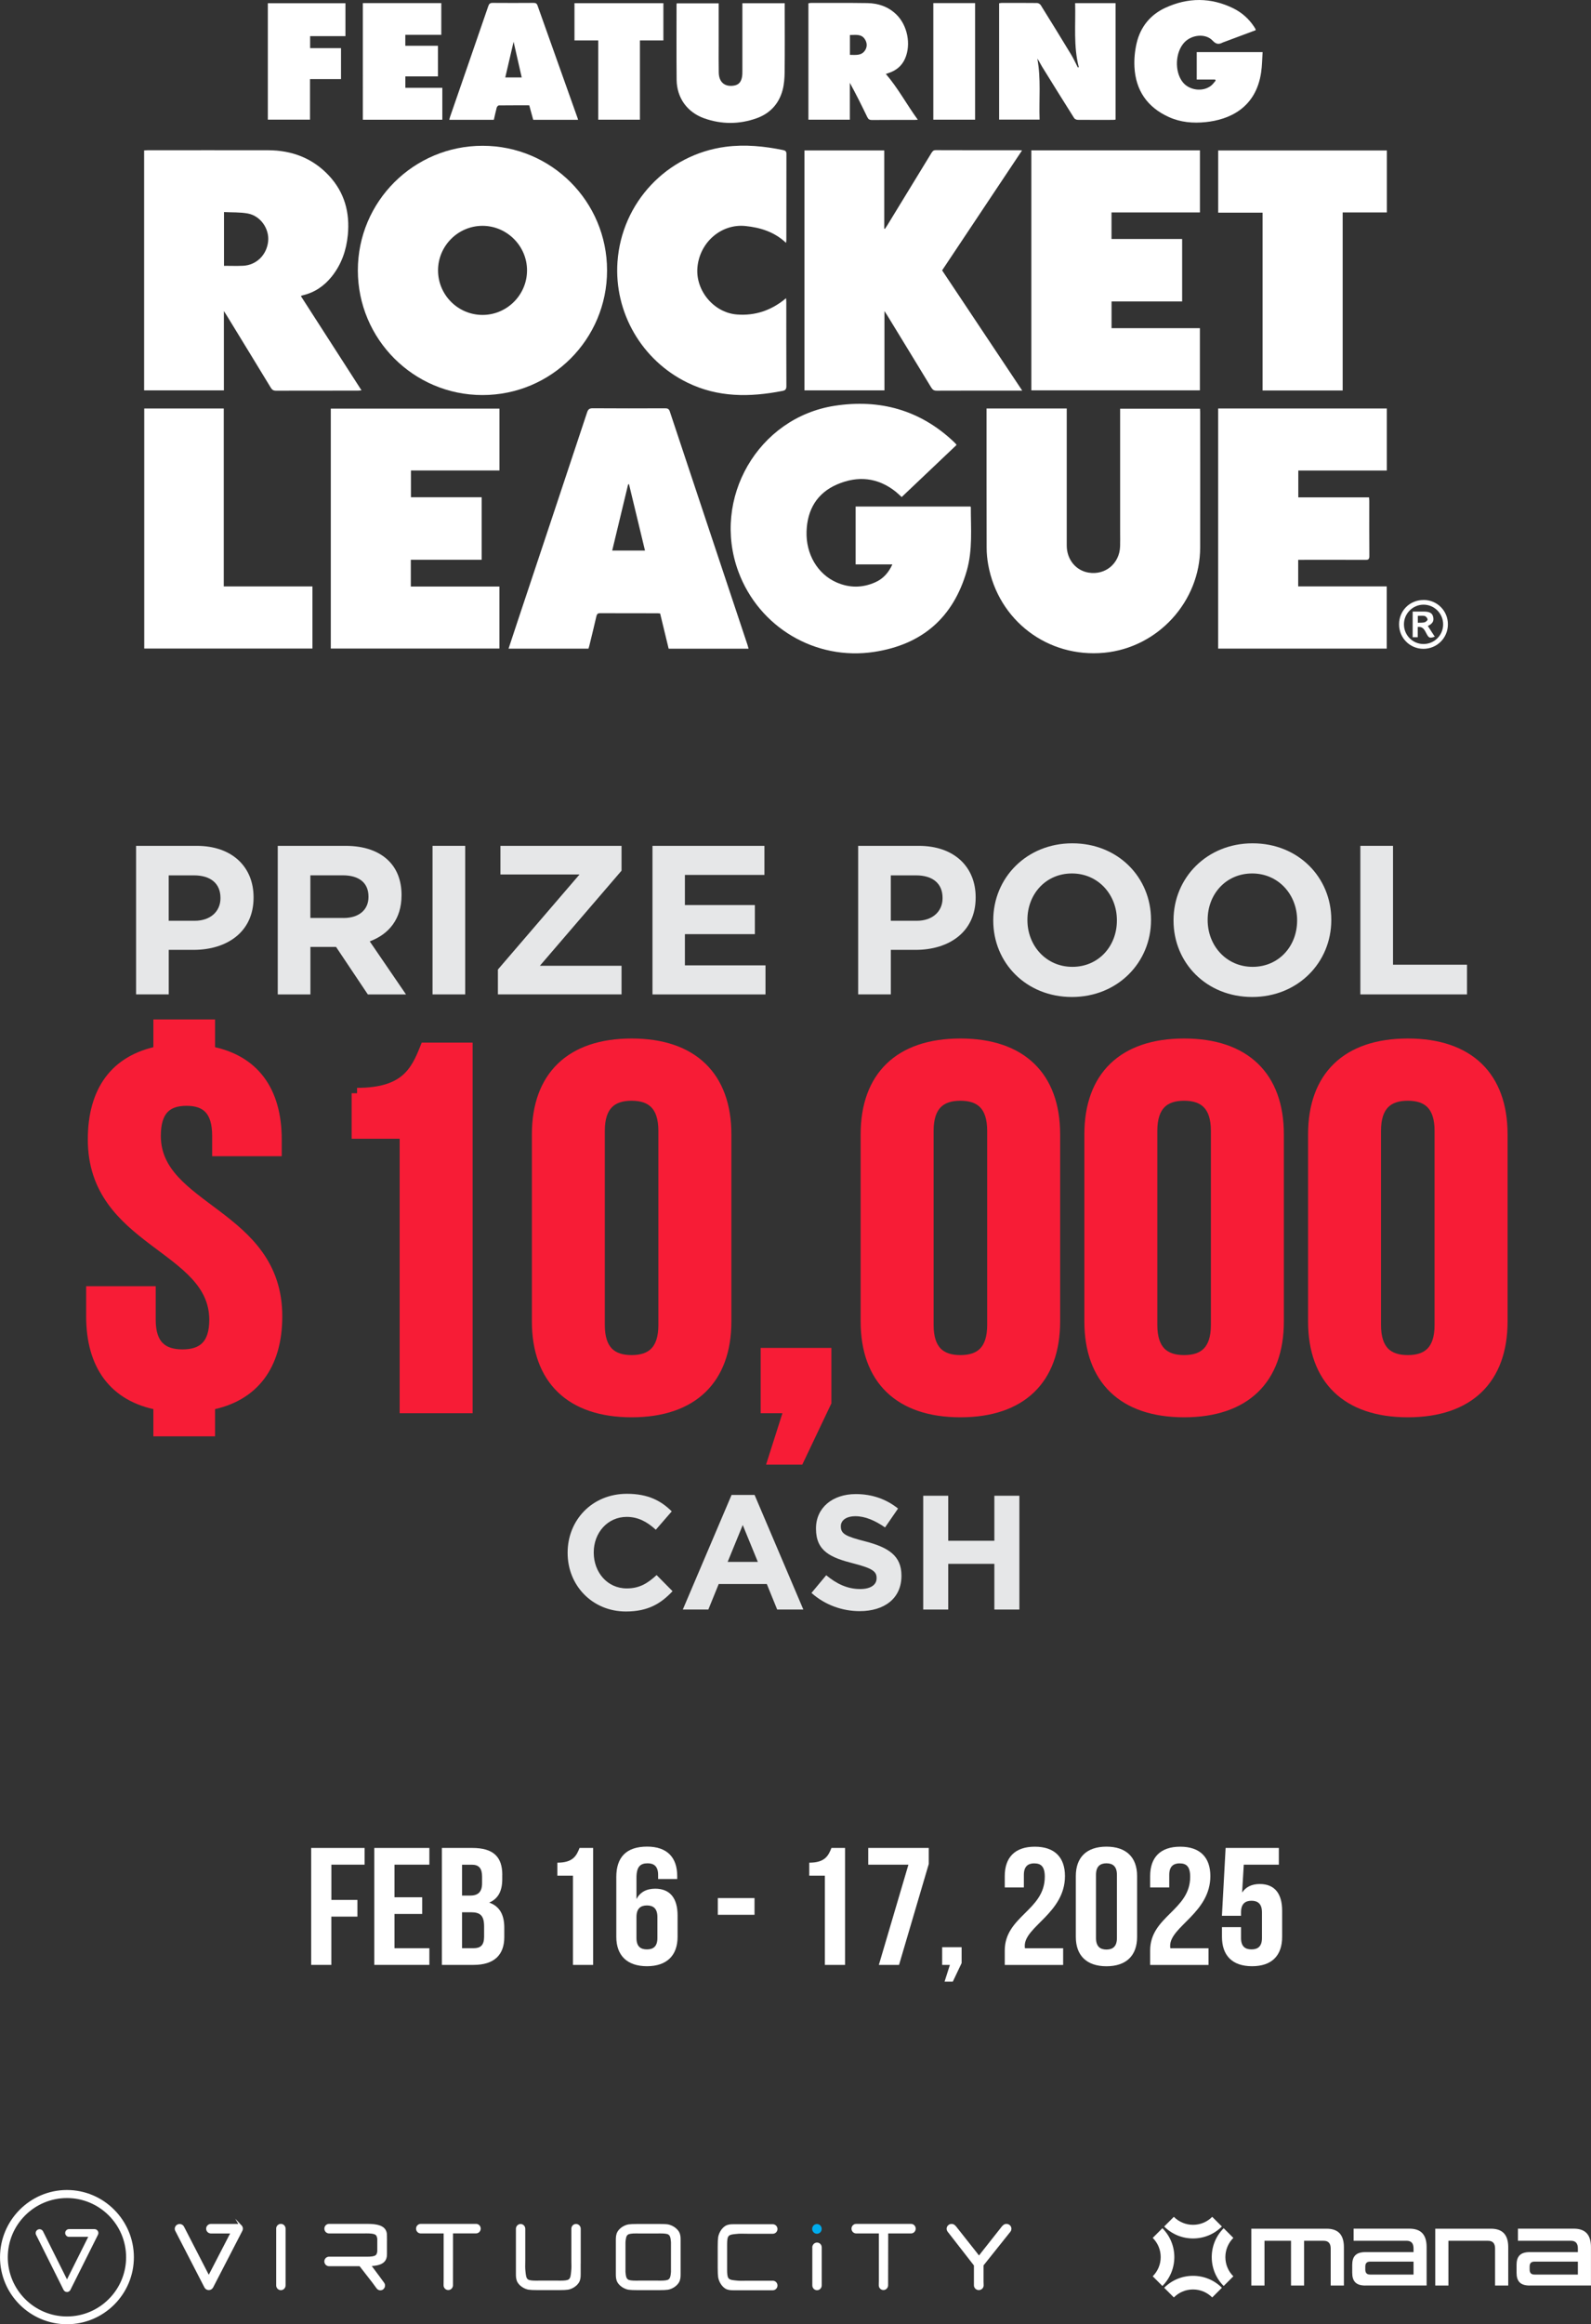 <svg xmlns="http://www.w3.org/2000/svg" id="Layer_2" data-name="Layer 2" viewBox="0 0 401.38 585.92"><rect x="0" y="0" width="401.38" height="585.92" fill="#333333" stroke="none"/><defs><style>      .cls-1 {        fill: #00aced;        stroke: #00aced;      }      .cls-1, .cls-2, .cls-3 {        stroke-width: .53px;      }      .cls-1, .cls-2, .cls-3, .cls-4 {        stroke-miterlimit: 10;      }      .cls-2, .cls-3 {        stroke: #fff;      }      .cls-2, .cls-5 {        fill: #fff;      }      .cls-3 {        fill: none;      }      .cls-6 {        fill: #e6e7e8;      }      .cls-4 {        fill: #f71c36;        stroke: #f71c36;        stroke-width: 2.73px;      }    </style></defs><g id="Layer_1-2" data-name="Layer 1"><g><g><g><g><path class="cls-6" d="M34.33,213.23h15.3c8.93,0,14.34,5.3,14.34,12.95v.11c0,8.67-6.74,13.16-15.14,13.16h-6.26v11.23h-8.24v-37.45ZM49.09,232.12c4.12,0,6.53-2.46,6.53-5.67v-.11c0-3.69-2.57-5.67-6.69-5.67h-6.37v11.45h6.53Z"></path><path class="cls-6" d="M70.06,213.23h17.12c4.76,0,8.45,1.34,10.91,3.8,2.09,2.09,3.21,5.03,3.21,8.56v.11c0,6.04-3.26,9.84-8.02,11.61l9.15,13.38h-9.63l-8.02-11.98h-6.47v11.98h-8.24v-37.45ZM86.65,231.42c4.01,0,6.31-2.14,6.31-5.3v-.11c0-3.53-2.46-5.35-6.47-5.35h-8.19v10.75h8.35Z"></path><path class="cls-6" d="M109.12,213.23h8.24v37.45h-8.24v-37.45Z"></path><path class="cls-6" d="M125.6,244.42l20.6-23.97h-19.95v-7.22h30.55v6.26l-20.6,23.97h20.6v7.22h-31.19v-6.26Z"></path><path class="cls-6" d="M164.6,213.23h28.25v7.33h-20.06v7.6h17.65v7.33h-17.65v7.86h20.33v7.33h-28.51v-37.45Z"></path><path class="cls-6" d="M216.5,213.23h15.3c8.93,0,14.34,5.3,14.34,12.95v.11c0,8.67-6.74,13.16-15.14,13.16h-6.26v11.23h-8.24v-37.45ZM231.26,232.12c4.12,0,6.53-2.46,6.53-5.67v-.11c0-3.69-2.57-5.67-6.69-5.67h-6.37v11.45h6.53Z"></path><path class="cls-6" d="M250.58,232.07v-.11c0-10.65,8.4-19.37,19.95-19.37s19.85,8.61,19.85,19.26v.11c0,10.65-8.4,19.37-19.95,19.37s-19.85-8.61-19.85-19.26ZM281.77,232.07v-.11c0-6.42-4.71-11.77-11.34-11.77s-11.23,5.24-11.23,11.66v.11c0,6.42,4.71,11.77,11.34,11.77s11.23-5.24,11.23-11.66Z"></path><path class="cls-6" d="M296.06,232.07v-.11c0-10.65,8.4-19.37,19.95-19.37s19.85,8.61,19.85,19.26v.11c0,10.65-8.4,19.37-19.95,19.37s-19.85-8.61-19.85-19.26ZM327.24,232.07v-.11c0-6.42-4.71-11.77-11.34-11.77s-11.23,5.24-11.23,11.66v.11c0,6.42,4.71,11.77,11.34,11.77s11.23-5.24,11.23-11.66Z"></path><path class="cls-6" d="M343.19,213.23h8.24v29.96h18.67v7.49h-26.91v-37.45Z"></path></g><g><path class="cls-6" d="M143.2,391.49v-.08c0-8.16,6.15-14.84,14.96-14.84,5.41,0,8.65,1.8,11.31,4.43l-4.02,4.63c-2.21-2.01-4.47-3.24-7.34-3.24-4.84,0-8.32,4.02-8.32,8.93v.08c0,4.92,3.4,9.02,8.32,9.02,3.28,0,5.29-1.31,7.54-3.36l4.02,4.06c-2.95,3.15-6.23,5.12-11.76,5.12-8.44,0-14.71-6.52-14.71-14.76Z"></path><path class="cls-6" d="M184.55,376.86h5.82l12.3,28.89h-6.6l-2.62-6.44h-12.13l-2.62,6.44h-6.44l12.3-28.89ZM191.19,393.74l-3.81-9.3-3.81,9.3h7.62Z"></path><path class="cls-6" d="M204.71,401.57l3.73-4.47c2.58,2.13,5.29,3.48,8.57,3.48,2.58,0,4.14-1.03,4.14-2.71v-.08c0-1.6-.98-2.42-5.78-3.65-5.78-1.47-9.51-3.07-9.51-8.77v-.08c0-5.21,4.18-8.65,10.04-8.65,4.18,0,7.75,1.31,10.66,3.65l-3.28,4.76c-2.54-1.76-5.04-2.83-7.46-2.83s-3.69,1.11-3.69,2.5v.08c0,1.88,1.23,2.5,6.19,3.77,5.82,1.52,9.1,3.61,9.1,8.61v.08c0,5.7-4.34,8.89-10.53,8.89-4.34,0-8.73-1.52-12.17-4.59Z"></path><path class="cls-6" d="M232.91,377.06h6.31v11.35h11.64v-11.35h6.31v28.69h-6.31v-11.52h-11.64v11.52h-6.31v-28.69Z"></path></g><g><path class="cls-4" d="M40.06,265.1v-6.74h12.83v6.74c11.12,2.07,16.82,9.85,16.82,22.15v2.85h-14.82v-3.76c0-6.48-2.85-8.94-7.84-8.94s-7.84,2.46-7.84,8.94c0,18.66,30.64,19.56,30.64,45.48,0,12.31-5.84,20.21-16.96,22.29v6.61h-12.83v-6.61c-11.26-2.07-16.96-9.98-16.96-22.29v-6.22h14.82v7.12c0,6.48,3.14,8.81,8.12,8.81s8.12-2.33,8.12-8.81c0-18.66-30.64-19.56-30.64-45.48,0-12.18,5.56-19.95,16.53-22.15Z"></path><path class="cls-4" d="M90.08,275.6c12.11,0,14.82-5.31,17.24-11.4h10.55v90.69h-15.68v-69.19h-12.11v-10.11Z"></path><path class="cls-4" d="M135.55,285.96c0-14.51,8.41-22.8,23.8-22.8s23.8,8.29,23.8,22.8v47.16c0,14.51-8.41,22.8-23.8,22.8s-23.8-8.29-23.8-22.8v-47.16ZM151.22,334.03c0,6.48,3.14,8.94,8.12,8.94s8.12-2.46,8.12-8.94v-48.97c0-6.48-3.14-8.94-8.12-8.94s-8.12,2.46-8.12,8.94v48.97Z"></path><path class="cls-4" d="M193.27,354.89v-13.73h15.11v12.31l-6.84,14.38h-6.41l4.13-12.96h-5.99Z"></path><path class="cls-4" d="M218.49,285.96c0-14.51,8.41-22.8,23.8-22.8s23.8,8.29,23.8,22.8v47.16c0,14.51-8.41,22.8-23.8,22.8s-23.8-8.29-23.8-22.8v-47.16ZM234.17,334.03c0,6.48,3.14,8.94,8.12,8.94s8.12-2.46,8.12-8.94v-48.97c0-6.48-3.14-8.94-8.12-8.94s-8.12,2.46-8.12,8.94v48.97Z"></path><path class="cls-4" d="M274.93,285.96c0-14.51,8.41-22.8,23.8-22.8s23.8,8.29,23.8,22.8v47.16c0,14.51-8.41,22.8-23.8,22.8s-23.8-8.29-23.8-22.8v-47.16ZM290.61,334.03c0,6.48,3.14,8.94,8.12,8.94s8.12-2.46,8.12-8.94v-48.97c0-6.48-3.14-8.94-8.12-8.94s-8.12,2.46-8.12,8.94v48.97Z"></path><path class="cls-4" d="M331.37,285.96c0-14.51,8.41-22.8,23.8-22.8s23.8,8.29,23.8,22.8v47.16c0,14.51-8.41,22.8-23.8,22.8s-23.8-8.29-23.8-22.8v-47.16ZM347.04,334.03c0,6.48,3.14,8.94,8.12,8.94s8.12-2.46,8.12-8.94v-48.97c0-6.48-3.14-8.94-8.12-8.94s-8.12,2.46-8.12,8.94v48.97Z"></path></g></g><g><path class="cls-5" d="M83.59,478.95h6.58v4.21h-6.58v12.17h-5.09v-29.48h13.48v4.21h-8.38v8.89Z"></path><path class="cls-5" d="M99.52,478.28h6.99v4.21h-6.99v8.63h8.8v4.21h-13.89v-29.48h13.89v4.21h-8.8v8.21Z"></path><path class="cls-5" d="M126.71,472.63v1.05c0,3.03-1.02,4.97-3.29,5.94,2.73.97,3.8,3.2,3.8,6.32v2.4c0,4.55-2.64,6.99-7.73,6.99h-8.01v-29.48h7.69c5.28,0,7.55,2.23,7.55,6.78ZM116.57,470.07v7.79h1.99c1.9,0,3.06-.76,3.06-3.12v-1.64c0-2.11-.79-3.03-2.59-3.03h-2.45ZM116.57,482.07v9.05h2.92c1.71,0,2.64-.72,2.64-2.91v-2.57c0-2.74-.97-3.58-3.29-3.58h-2.27Z"></path><path class="cls-5" d="M140.61,469.56c3.94,0,4.82-1.73,5.6-3.71h3.43v29.48h-5.09v-22.49h-3.94v-3.29Z"></path><path class="cls-5" d="M155.48,473.18c0-4.97,2.5-7.67,7.78-7.67,5,0,7.59,2.7,7.59,7.41v.76h-4.82v-1.05c0-2.11-1.02-2.91-2.64-2.91-1.81,0-2.82.8-2.82,3.62v5.39c.88-1.68,2.45-2.61,4.72-2.61,3.75,0,5.65,2.4,5.65,6.74v5.39c0,4.72-2.73,7.41-7.73,7.41s-7.73-2.7-7.73-7.41v-15.08ZM160.57,483.25v5.31c0,2.11,1.02,2.86,2.64,2.86s2.64-.76,2.64-2.86v-5.31c0-2.11-1.02-2.91-2.64-2.91s-2.64.8-2.64,2.91Z"></path><path class="cls-5" d="M181.09,478.49h9.26v4.21h-9.26v-4.21Z"></path><path class="cls-5" d="M204.16,469.56c3.94,0,4.82-1.73,5.6-3.71h3.43v29.48h-5.09v-22.49h-3.94v-3.29Z"></path><path class="cls-5" d="M234.31,465.85v4.04l-7.5,25.44h-5.09l7.46-25.27h-10.14v-4.21h15.28Z"></path><path class="cls-5" d="M237.69,495.33v-4.46h4.91v4l-2.22,4.67h-2.08l1.34-4.21h-1.94Z"></path><path class="cls-5" d="M260.94,469.73c-1.62,0-2.64.8-2.64,2.91v3.16h-4.82v-2.86c0-4.72,2.59-7.41,7.59-7.41s7.6,2.7,7.6,7.41c0,9.27-10.14,12.72-10.14,17.56,0,.21,0,.42.05.63h9.63v4.21h-14.73v-3.62c0-8.68,10.1-10.11,10.1-18.61,0-2.65-1.02-3.37-2.64-3.37Z"></path><path class="cls-5" d="M271.41,472.93c0-4.72,2.73-7.41,7.73-7.41s7.73,2.7,7.73,7.41v15.33c0,4.72-2.73,7.41-7.73,7.41s-7.73-2.7-7.73-7.41v-15.33ZM276.5,488.55c0,2.11,1.02,2.91,2.64,2.91s2.64-.8,2.64-2.91v-15.92c0-2.11-1.02-2.91-2.64-2.91s-2.64.8-2.64,2.91v15.92Z"></path><path class="cls-5" d="M297.62,469.73c-1.62,0-2.64.8-2.64,2.91v3.16h-4.82v-2.86c0-4.72,2.59-7.41,7.59-7.41s7.6,2.7,7.6,7.41c0,9.27-10.14,12.72-10.14,17.56,0,.21,0,.42.05.63h9.63v4.21h-14.73v-3.62c0-8.68,10.1-10.11,10.1-18.61,0-2.65-1.02-3.37-2.64-3.37Z"></path><path class="cls-5" d="M313.09,485.82v2.74c0,2.11,1.02,2.86,2.64,2.86s2.64-.76,2.64-2.86v-6.49c0-2.11-1.02-2.91-2.64-2.91s-2.64.8-2.64,2.91v.88h-4.82l.93-17.1h13.43v4.21h-8.85l-.42,7.03c.93-1.39,2.41-2.15,4.45-2.15,3.75,0,5.65,2.4,5.65,6.74v6.57c0,4.72-2.59,7.41-7.59,7.41s-7.59-2.7-7.59-7.41v-2.44h4.82Z"></path></g></g><g><g><g><path class="cls-2" d="M16.9,577.52h0c-.27,0-.52-.15-.64-.4l-6.92-13.86c-.18-.35-.03-.78.32-.96.35-.18.78-.03.96.32l6.28,12.58,5.79-11.58h-5.27c-.39,0-.71-.32-.71-.71s.32-.71.71-.71h6.42c.25,0,.48.13.61.34.13.21.14.47.03.7l-6.95,13.89c-.12.24-.37.4-.64.4"></path><path class="cls-2" d="M16.89,553.84c-8.38,0-15.19,6.82-15.19,15.19s6.82,15.19,15.19,15.19,15.19-6.82,15.19-15.19-6.82-15.19-15.19-15.19M16.89,585.65c-9.16,0-16.62-7.46-16.62-16.62s7.46-16.69,16.62-16.69,16.62,7.52,16.62,16.69-7.46,16.62-16.62,16.62"></path></g><g><g><path class="cls-5" d="M71.78,561.82c0-.52-.41-.94-.92-.94s-.92.42-.92.94h.23-.23s0,.29,0,.29v14.01c0,.52.41.94.92.94s.92-.42.92-.94v-.13s0-13.88,0-13.88v-.28ZM120.1,560.88h-13.95c-.51,0-.92.42-.92.94s.41.94.92.94h.03s6.01,0,6.01,0v11.38l-.02,1.95c0,.52.41.94.92.94s.92-.42.92-.94v-1.95s.01-11.39.01-11.39h6.05s.01,0,.01,0h.01c.51,0,.92-.42.92-.94,0-.52-.41-.94-.92-.94M229.84,560.88h-13.84c-.51,0-.92.42-.92.94s.41.94.92.94h.03s5.95,0,5.95,0v12.19l-.02,1.14c0,.52.41.94.91.94s.92-.42.92-.94v-1.14s.02-11.24.02-11.24v-.58s0-.37,0-.37h6s0,0,0,0h.02c.51,0,.92-.42.92-.94s-.41-.94-.92-.94M207.04,566.53c0-.52-.41-.94-.92-.94s-.92.42-.92.94h.23-.23s0,.29,0,.29v9.31c0,.52.41.94.92.94s.92-.42.92-.94v-.13s0-9.17,0-9.17v-.28ZM254.72,562.4c.13-.18.18-.37.18-.56,0-.31-.16-.61-.43-.79-.17-.11-.36-.17-.55-.17-.3,0-.59.13-.79.39l-.11.1h-.01s-5.26,6.66-5.26,6.66l-.49.63-.25.31-.03.04-.03-.04-.24-.31-.48-.62-5.26-6.65-.12-.11c-.19-.26-.49-.39-.79-.39-.19,0-.38.05-.55.17-.27.18-.43.48-.43.79,0,.19.06.38.18.55l.35.44,6.36,8.17v5.1c0,.52.45.93.96.93.52,0,.96-.4.96-.93l-.03-1.07v-4.05s6.86-8.59,6.86-8.59ZM146.24,570.34h-.23.23v-8.52c-.01-.51-.42-.92-.92-.92s-.89.4-.91.9c0,0,0,.02,0,.03v8.1c0,.63.02,1.05.02,1.48,0,.37-.02.74-.08,1.28-.1.89-.13,1.77-.78,2.17-.39.26-1.2.33-2.15.33-.44,0-.92-.01-1.41-.01h-3.37c-.48,0-.96.01-1.4.01-.95,0-1.76-.06-2.15-.33-.64-.4-.68-1.28-.78-2.17-.06-.54-.08-.91-.08-1.28,0-.43.02-.85.02-1.49h0v-8.07s0-.01,0-.01h0v-.02c-.02-.51-.42-.91-.91-.91s-.9.41-.92.91v2.94c0,1.24,0,2.48,0,3.72,0,.62,0,1.24,0,1.86v1.13c0,.52,0,.97,0,1.71v.1c0,.64.02,1.34.39,1.96.53.88,1.61,1.53,2.57,1.7.43.07,1.23.11,2.29.11h5.31c1.05,0,1.86-.04,2.29-.11.96-.17,2.04-.82,2.57-1.7.37-.62.39-1.33.39-1.98v-.07c0-.76,0-1.21,0-1.74,0-.32,0-.66,0-1.12M171.05,562.71c-.54-.88-1.61-1.52-2.57-1.7-.43-.08-1.24-.11-2.29-.11h-5.31c-1.06,0-1.86.04-2.29.11-.96.17-2.04.81-2.57,1.7-.37.63-.39,1.34-.39,1.98v8.58c0,.64.02,1.35.39,1.98.53.88,1.61,1.53,2.57,1.7.43.07,1.23.11,2.29.11h5.31c1.06,0,1.86-.04,2.29-.11.96-.17,2.04-.81,2.57-1.7.37-.62.39-1.33.39-1.96v-8.61c0-.64-.01-1.34-.39-1.97M169.54,572.71c-.09.89-.13,1.75-.77,2.15-.39.26-1.2.33-2.15.33-.44,0-.92-.01-1.4-.01h-3.37c-.49,0-.96.01-1.4.01-.95,0-1.76-.06-2.15-.33-.64-.4-.68-1.26-.77-2.15v-7.47c.09-.89.14-1.76.77-2.15.39-.26,1.2-.33,2.15-.33.44,0,.92.01,1.4.01h3.37c.49,0,.96-.01,1.4-.01.95,0,1.76.06,2.15.33.64.4.68,1.26.77,2.15v7.47ZM185.61,562.9c.52-.06.94-.08,1.36-.08.49,0,.98.02,1.6.02h0s.02,0,.02,0c.71,0,1.93,0,2.64,0h3.72s.02,0,.02,0c0,0,.01,0,.02,0,.5-.01.89-.43.89-.93s-.4-.93-.89-.94h-1.88c-.91,0-1.69,0-2.48,0s-1.57,0-2.48,0h-1.08c-.62,0-1.18,0-1.95,0h-.09c-.62,0-1.32.02-1.93.4-.86.55-1.49,1.65-1.66,2.64-.07.44-.11,1.26-.11,2.34v5.36c0,1.08.04,1.9.11,2.34.17.99.8,2.09,1.66,2.64.6.38,1.29.39,1.91.4.04,0,.07,0,.1,0,.75,0,1.29,0,1.88,0h1.16v-.23.23h6.83c.5-.02.9-.43.9-.94s-.39-.92-.88-.94h-.03s0,0-.02,0h-6.39c-.62,0-1.11.02-1.59.02-.42,0-.84-.02-1.36-.08-.87-.1-1.73-.14-2.12-.8-.25-.4-.32-1.22-.32-2.2,0-.45,0-.94,0-1.44v-3.37c0-.5,0-.98,0-1.44,0-.98.06-1.81.32-2.2.39-.66,1.25-.7,2.12-.8M97.37,563.66c0-.72-.15-1.47-.85-1.99-.7-.51-1.85-.79-3.83-.79h-9.68c-.51,0-.91.42-.91.94s.41.94.92.94h1.02s3.01,0,3.01,0h0s4.58,0,4.58,0c.3,0,.58-.01.83-.01,1.17,0,1.9.1,2.31.33.4.23.57.57.68,1.25h0v3.25h0c-.1.69-.28,1.02-.68,1.25-.41.23-1.13.33-2.31.33-.25,0-.53,0-.83-.01h-3.01s-3.01,0-3.01,0h-2.6c-.51,0-.92.42-.92.93s.41.94.92.94h2.01s5.83,0,5.83,0l3.24,4.16,1.14,1.55c.18.24.46.37.73.37.19,0,.39-.06.55-.19.24-.19.36-.47.36-.75,0-.2-.06-.4-.19-.57l-1.14-1.56-2.26-3.03c1.62-.05,2.61-.32,3.23-.78.7-.51.85-1.26.85-1.99v-4.59Z"></path><path class="cls-3" d="M71.78,561.82c0-.52-.41-.94-.92-.94s-.92.42-.92.94h.23-.23s0,.29,0,.29v14.01c0,.52.41.94.92.94s.92-.42.92-.94v-.13s0-13.88,0-13.88v-.28ZM120.1,560.88h-13.95c-.51,0-.92.42-.92.94s.41.94.92.94h.03s6.01,0,6.01,0v11.38l-.02,1.95c0,.52.41.94.92.94s.92-.42.92-.94v-1.95s.01-11.39.01-11.39h6.05s.01,0,.01,0h.01c.51,0,.92-.42.92-.94,0-.52-.41-.94-.92-.94M229.84,560.88h-13.84c-.51,0-.92.42-.92.94s.41.94.92.94h.03s5.95,0,5.95,0v12.19l-.02,1.14c0,.52.41.94.91.94s.92-.42.92-.94v-1.14s.02-11.24.02-11.24v-.58s0-.37,0-.37h6s0,0,0,0h.02c.51,0,.92-.42.92-.94s-.41-.94-.92-.94M207.04,566.53c0-.52-.41-.94-.92-.94s-.92.42-.92.94h.23-.23s0,.29,0,.29v9.31c0,.52.41.94.92.94s.92-.42.92-.94v-.13s0-9.17,0-9.17v-.28ZM254.72,562.4c.13-.18.18-.37.18-.56,0-.31-.16-.61-.43-.79-.17-.11-.36-.17-.55-.17-.3,0-.59.13-.79.39l-.11.1h-.01s-5.26,6.66-5.26,6.66l-.49.63-.25.31-.03.04-.03-.04-.24-.31-.48-.62-5.26-6.65-.12-.11c-.19-.26-.49-.39-.79-.39-.19,0-.38.05-.55.17-.27.18-.43.48-.43.79,0,.19.06.38.18.55l.35.44,6.36,8.17v5.1c0,.52.45.93.96.93.52,0,.96-.4.96-.93l-.03-1.07v-4.05s6.86-8.59,6.86-8.59ZM146.24,570.34h-.23.23v-8.52c-.01-.51-.42-.92-.92-.92s-.89.4-.91.9c0,0,0,.02,0,.03v8.1c0,.63.02,1.05.02,1.48,0,.37-.02.74-.08,1.28-.1.89-.13,1.77-.78,2.17-.39.26-1.2.33-2.15.33-.44,0-.92-.01-1.41-.01h-3.37c-.48,0-.96.01-1.4.01-.95,0-1.76-.06-2.15-.33-.64-.4-.68-1.28-.78-2.17-.06-.54-.08-.91-.08-1.28,0-.43.02-.85.02-1.49h0v-8.07s0-.01,0-.01h0v-.02c-.02-.51-.42-.91-.91-.91s-.9.41-.92.91v2.94c0,1.24,0,2.48,0,3.72,0,.62,0,1.24,0,1.86v1.13c0,.52,0,.97,0,1.71v.1c0,.64.02,1.34.39,1.96.53.88,1.61,1.53,2.57,1.7.43.07,1.23.11,2.29.11h5.31c1.05,0,1.86-.04,2.29-.11.96-.17,2.04-.82,2.57-1.7.37-.62.39-1.33.39-1.98v-.07c0-.76,0-1.21,0-1.74,0-.32,0-.66,0-1.12M171.05,562.71c-.54-.88-1.61-1.52-2.57-1.7-.43-.08-1.24-.11-2.29-.11h-5.31c-1.06,0-1.86.04-2.29.11-.96.17-2.04.81-2.57,1.7-.37.63-.39,1.34-.39,1.98v8.58c0,.64.02,1.35.39,1.98.53.88,1.61,1.53,2.57,1.7.43.07,1.23.11,2.29.11h5.31c1.06,0,1.86-.04,2.29-.11.96-.17,2.04-.81,2.57-1.7.37-.62.39-1.33.39-1.96v-8.61c0-.64-.01-1.34-.39-1.97M169.54,572.71c-.09.89-.13,1.75-.77,2.15-.39.26-1.2.33-2.15.33-.44,0-.92-.01-1.4-.01h-3.37c-.49,0-.96.01-1.4.01-.95,0-1.76-.06-2.15-.33-.64-.4-.68-1.26-.77-2.15v-7.47c.09-.89.14-1.76.77-2.15.39-.26,1.2-.33,2.15-.33.44,0,.92.01,1.4.01h3.37c.49,0,.96-.01,1.4-.01.95,0,1.76.06,2.15.33.64.4.68,1.26.77,2.15v7.47ZM185.61,562.9c.52-.06.94-.08,1.36-.08.49,0,.98.02,1.6.02h0s.02,0,.02,0c.71,0,1.93,0,2.64,0h3.72s.02,0,.02,0c0,0,.01,0,.02,0,.5-.01.89-.43.89-.93s-.4-.93-.89-.94h-1.88c-.91,0-1.69,0-2.48,0s-1.57,0-2.48,0h-1.08c-.62,0-1.18,0-1.95,0h-.09c-.62,0-1.32.02-1.93.4-.86.55-1.49,1.65-1.66,2.64-.07.44-.11,1.26-.11,2.34v5.36c0,1.08.04,1.9.11,2.34.17.99.8,2.09,1.66,2.64.6.38,1.29.39,1.91.4.04,0,.07,0,.1,0,.75,0,1.29,0,1.88,0h1.16v-.23.23h6.83c.5-.02.9-.43.9-.94s-.39-.92-.88-.94h-.03s0,0-.02,0h-6.39c-.62,0-1.11.02-1.59.02-.42,0-.84-.02-1.36-.08-.87-.1-1.73-.14-2.12-.8-.25-.4-.32-1.22-.32-2.2,0-.45,0-.94,0-1.44v-3.37c0-.5,0-.98,0-1.44,0-.98.06-1.81.32-2.2.39-.66,1.25-.7,2.12-.8M97.37,563.66c0-.72-.15-1.47-.85-1.99-.7-.51-1.85-.79-3.83-.79h-9.68c-.51,0-.91.42-.91.94s.41.94.92.94h1.02s3.01,0,3.01,0h0s4.58,0,4.58,0c.3,0,.58-.01.83-.01,1.17,0,1.9.1,2.31.33.4.23.57.57.68,1.25h0v3.25h0c-.1.69-.28,1.02-.68,1.25-.41.23-1.13.33-2.31.33-.25,0-.53,0-.83-.01h-3.01s-3.01,0-3.01,0h-2.6c-.51,0-.92.42-.92.93s.41.94.92.94h2.01s5.83,0,5.83,0l3.24,4.16,1.14,1.55c.18.24.46.37.73.37.19,0,.39-.06.55-.19.24-.19.36-.47.36-.75,0-.2-.06-.4-.19-.57l-1.14-1.56-2.26-3.03c1.62-.05,2.61-.32,3.23-.78.7-.51.85-1.26.85-1.99v-4.59Z"></path></g><path class="cls-1" d="M206.1,562.84c.52,0,.93-.43.93-.96s-.42-.96-.93-.96-.94.43-.94.96.42.96.94.96"></path><g><path class="cls-5" d="M60.88,561.33c-.18-.28-.48-.44-.82-.44h-6.83c-.53,0-.96.42-.96.94s.43.94.96.94h5.26l-5.82,11.25-6.49-12.59c-.24-.46-.81-.65-1.29-.42-.23.11-.41.31-.49.55-.08.24-.06.49.06.71l7.35,14.25c.16.32.49.52.86.52s.69-.2.86-.52l7.38-14.28c.15-.29.13-.64-.04-.92Z"></path><path class="cls-3" d="M60.88,561.33c-.18-.28-.48-.44-.82-.44h-6.83c-.53,0-.96.42-.96.94s.43.94.96.94h5.26l-5.82,11.25-6.49-12.59c-.24-.46-.81-.65-1.29-.42-.23.11-.41.31-.49.55-.08.24-.06.49.06.71l7.35,14.25c.16.32.49.52.86.52s.69-.2.86-.52l7.38-14.28c.15-.29.13-.64-.04-.92Z"></path></g></g></g><g><g><path class="cls-5" d="M335.71,576.16v-9.33c0-1.29-.57-1.95-1.76-1.95h-4.95v11.28h-3.3v-11.28h-6.69v11.28h-3.32v-14.33h18.97c2.98,0,4.38,1.57,4.38,4.66v9.67h-3.32Z"></path><path class="cls-5" d="M344.46,576.16c-2.43,0-3.32-1.14-3.32-3.24v-1.95c0-2.1.89-3.24,3.32-3.24h12.15v-.91c0-1.31-.57-1.95-1.78-1.95h-13.34v-3.05h14.06c2.98,0,4.36,1.55,4.36,4.66v9.67h-15.45ZM356.61,570.13h-10.94c-.89,0-1.23.44-1.23,1.25v.72c0,.85.34,1.29,1.23,1.29h10.94v-3.26Z"></path><path class="cls-5" d="M377.18,576.16v-9.33c0-1.29-.57-1.95-1.76-1.95h-10.01v11.28h-3.32v-14.33h14.03c2.98,0,4.38,1.57,4.38,4.66v9.67h-3.32Z"></path><path class="cls-5" d="M385.92,576.16c-2.43,0-3.32-1.14-3.32-3.24v-1.95c0-2.1.89-3.24,3.32-3.24h12.15v-.91c0-1.31-.57-1.95-1.78-1.95h-13.34v-3.05h14.06c2.98,0,4.36,1.55,4.36,4.66v9.67h-15.45ZM398.07,570.13h-10.94c-.89,0-1.23.44-1.23,1.25v.72c0,.85.34,1.29,1.23,1.29h10.94v-3.26Z"></path></g><g><path class="cls-5" d="M300.98,564.29c-2.75,0-5.33-1.07-7.28-3.01l2.44-2.44c1.29,1.29,3.01,2.01,4.84,2.01s3.55-.71,4.84-2.01l2.44,2.44c-1.94,1.94-4.53,3.01-7.28,3.01Z"></path><path class="cls-5" d="M305.82,579.16c-1.29-1.29-3.01-2.01-4.84-2.01s-3.55.71-4.84,2.01l-2.44-2.44c1.94-1.94,4.53-3.01,7.28-3.01s5.33,1.07,7.28,3.01l-2.44,2.44Z"></path><path class="cls-5" d="M308.71,576.27c-1.94-1.94-3.01-4.53-3.01-7.28s1.07-5.33,3.01-7.28l2.44,2.44c-1.29,1.29-2.01,3.01-2.01,4.84s.71,3.55,2.01,4.84l-2.44,2.44Z"></path><path class="cls-5" d="M293.25,576.27l-2.44-2.44c1.29-1.29,2.01-3.01,2.01-4.84s-.71-3.55-2.01-4.84l2.44-2.44c1.94,1.94,3.01,4.53,3.01,7.28s-1.07,5.33-3.01,7.28Z"></path></g></g></g><g><g><path class="cls-5" d="M121.74,36.75c17.37,0,31.41,14.04,31.41,31.43,0,17.36-14.06,31.42-31.44,31.41-17.35,0-31.43-14.09-31.43-31.44,0-17.35,14.08-31.4,31.46-31.4ZM110.51,68.16c0,6.17,5.01,11.21,11.19,11.23,6.15.03,11.23-5.01,11.26-11.17.04-6.18-5.07-11.3-11.25-11.29-6.16.01-11.2,5.06-11.2,11.23Z"></path><path class="cls-5" d="M36.36,98.42v-60.5c.31-.02.58-.05.85-.05,10.14,0,20.27-.02,30.41,0,5.99.02,11.23,1.97,15.37,6.41,3.93,4.22,5.31,9.31,4.76,14.96-.37,3.85-1.6,7.39-4.04,10.45-1.92,2.4-4.34,4.06-7.37,4.76-.12.03-.22.09-.44.18,5.09,7.91,10.16,15.79,15.3,23.77-.37.03-.62.07-.88.07-6.9,0-13.81,0-20.71.02-.67,0-.99-.26-1.31-.78-3.69-6.08-7.41-12.14-11.12-18.21-.17-.28-.36-.56-.7-1.08v19.99h-20.12ZM56.51,67.01c1.64,0,3.22.06,4.79-.01,3.38-.15,6.01-2.74,6.35-6.19.31-3.14-1.9-6.36-5.09-6.98-1.95-.37-3.99-.26-6.05-.37v13.54Z"></path><path class="cls-5" d="M237.68,68.16c6.71,10.06,13.4,20.1,20.21,30.31h-1.05c-6.84,0-13.68-.01-20.52.02-.69,0-1.04-.23-1.39-.8-3.69-6.08-7.4-12.14-11.11-18.21-.17-.28-.36-.56-.69-1.06v19.99h-20.18v-60.49h20.13v19.72c.06.02.12.04.17.06.2-.29.4-.58.58-.88,3.71-6.07,7.42-12.13,11.12-18.2.27-.43.48-.77,1.12-.77,7.06.03,14.12.02,21.17.02.15,0,.29.02.6.05-6.76,10.14-13.45,20.18-20.17,30.25Z"></path><path class="cls-5" d="M260.18,37.9h42.54v15.65h-22.31v6.7h17.82v15.74h-17.81v6.74h22.29v15.67h-42.52v-60.5Z"></path><path class="cls-5" d="M198.3,61.22c-2.93-2.76-6.43-3.85-10.21-4.24-6.09-.64-11.57,4.07-12.14,10.42-.53,5.82,4.12,11.43,9.96,11.88,4.63.36,8.74-1.04,12.4-4.11.02.33.06.62.06.91,0,7.09-.01,14.17.02,21.26,0,.79-.26,1.07-1,1.21-8.19,1.6-16.23,1.68-23.96-2.09-11.53-5.62-18.55-17.71-17.65-30.47,1.06-14.93,12.43-27.04,27.32-28.99,4.85-.63,9.68-.15,14.46.83.58.12.84.32.84.97-.02,7.24-.01,14.48-.02,21.72,0,.2-.04.4-.08.71Z"></path><path class="cls-5" d="M338.72,98.44h-20.2v-44.83h-11.19v-15.68h42.55v15.62h-11.15v44.89Z"></path></g><g><path class="cls-5" d="M227.48,125.3c-.5-.45-.97-.91-1.47-1.32-4.55-3.65-9.63-4.1-14.81-1.87-5.07,2.17-7.55,6.37-7.72,11.86-.19,5.73,2.79,10.76,7.57,12.85,3.24,1.42,6.53,1.41,9.76-.03,1.98-.88,3.35-2.39,4.32-4.51h-9.27v-14.59h28.96c.04.06.1.11.1.16-.01,5.36.49,10.77-1.02,16.03-3.4,11.82-11.26,18.62-23.38,20.46-14.8,2.25-29.05-6.21-34.24-20.24-6.81-18.41,4.95-38.83,24.32-41.81,11.33-1.74,21.53,1.05,30.02,9.08.2.19.4.39.59.6.04.04.04.11.08.23-4.58,4.34-9.18,8.7-13.8,13.09Z"></path><path class="cls-5" d="M248.88,102.98h20.24c0,.41,0,.8,0,1.19,0,11.12,0,22.25,0,33.37,0,3.5,2.31,6.31,5.55,6.82,4.2.67,7.76-2.3,7.91-6.61.04-1.21.01-2.42.01-3.63,0-9.97,0-19.95,0-29.92v-1.17h20.15c.01.28.04.58.04.88,0,11.37.02,22.74,0,34.12-.02,13.61-10.64,25.22-24.19,26.52-14.23,1.35-26.71-8.08-29.28-22.17-.26-1.43-.4-2.9-.4-4.35-.03-11.4-.02-22.81-.02-34.21v-.82Z"></path><path class="cls-5" d="M188.84,163.53h-20.15c-.72-2.96-1.43-5.9-2.15-8.87-.2-.02-.39-.06-.57-.06-4.85,0-9.7,0-14.55-.02-.64,0-.83.22-.97.81-.56,2.48-1.18,4.95-1.78,7.42-.06.24-.14.47-.21.71h-20.16c.79-2.38,1.55-4.7,2.32-7.02,5.84-17.51,11.68-35.01,17.49-52.53.25-.75.55-1.05,1.41-1.05,6.09.05,12.19.03,18.28.01.65,0,.97.16,1.19.82,6.51,19.6,13.05,39.2,19.58,58.79.1.29.16.59.27.97ZM154.45,138.79h8.27c-1.36-5.64-2.69-11.17-4.03-16.71-.07,0-.14,0-.22,0-1.34,5.55-2.67,11.1-4.02,16.7Z"></path><path class="cls-5" d="M307.33,102.98h42.54v15.64h-22.33v6.76h17.84c.03.38.06.65.06.92,0,4.63-.02,9.26.02,13.89,0,.83-.3.96-1.03.95-5.25-.03-10.51-.01-15.76-.01-.37,0-.73,0-1.16,0v6.69h22.34v15.68h-42.53v-60.51Z"></path><path class="cls-5" d="M103.62,147.86h22.37v15.63h-42.54v-60.48h42.55v15.59h-22.33v6.75h17.84v15.76h-17.87v6.75Z"></path><path class="cls-5" d="M36.39,102.98h20.06v44.85h22.37v15.66h-42.43v-60.51Z"></path></g><g><path class="cls-5" d="M272.16,16.95c-1.38-5.32-.77-10.73-.92-16.16h10.2v29.36c-.17.02-.37.07-.58.07-2.98,0-5.97.02-8.95-.01-.31,0-.76-.18-.91-.42-2.7-4.28-5.38-8.57-8.04-12.88-.43-.69-.76-1.44-1.26-2.13.96,5.09.39,10.2.57,15.37h-10.21V.83c.19-.03.39-.09.6-.09,2.98,0,5.97-.02,8.95.02.32,0,.77.25.94.52,2.58,4.14,5.14,8.29,7.66,12.45.63,1.05,1.14,2.17,1.7,3.26.08-.02.16-.03.24-.05Z"></path><path class="cls-5" d="M306.57,20.05h-4.66v-6.92h16.62c-.11,1.67-.12,3.37-.36,5.04-1.31,9.16-8.17,12.01-13.98,12.61-3.19.33-6.35.07-9.32-1.28-5.42-2.45-8.37-6.71-8.67-12.63-.1-1.99.1-4.05.55-5.99.96-4.1,3.46-7.18,7.28-8.93,5.67-2.6,11.42-2.64,17.09.14,2.16,1.06,3.92,2.62,5.25,4.63.12.18.24.36.34.55.04.08.04.18.08.34-2.7,1.01-5.4,2.01-8.09,3.02-.06.02-.12.03-.18.06-.98.52-1.68.54-2.59-.44-1.78-1.91-5.34-1.54-7.2.51-2.25,2.48-2.44,7.22-.4,9.89,1.63,2.13,5.1,2.61,7.2.95.45-.35.78-.85,1.16-1.28l-.14-.28Z"></path><path class="cls-5" d="M223.49,18.65c3.05,3.54,5.23,7.66,8.06,11.54-.42.02-.65.04-.88.04-3.58,0-7.15-.01-10.73.02-.59,0-.88-.19-1.13-.71-1.4-2.9-2.84-5.79-4.41-8.66v9.29h-10.45V.84c.18-.03.38-.1.59-.1,4.76,0,9.52-.03,14.27.04,2.75.04,5.25.88,7.29,2.84,2.82,2.71,3.8,7.53,2.24,11.12-.79,1.82-2.17,2.98-4.03,3.62-.32.11-.64.22-.83.28ZM214.42,8.82v5.01c1.42,0,2.87.26,3.79-1.09.61-.9.57-1.92,0-2.82-.89-1.44-2.36-1.08-3.8-1.09Z"></path><path class="cls-5" d="M181.31.82c0,3.51,0,6.96,0,10.41,0,2.36-.03,4.72.02,7.08.05,2.26,1.32,3.46,3.35,3.33,1.46-.1,2.22-.73,2.5-2.16.11-.54.11-1.11.11-1.67,0-5.31,0-10.63,0-15.94,0-.33,0-.67,0-1.06h10.68c0,.4,0,.76,0,1.13,0,5.41.04,10.81-.02,16.22-.02,1.54-.13,3.13-.53,4.6-.94,3.47-3.22,5.88-6.59,7.07-4.36,1.54-8.81,1.54-13.16,0-4.33-1.53-6.92-5.19-6.97-9.72-.06-6.31-.02-12.62-.02-18.92,0-.09.02-.18.04-.35h10.58Z"></path><path class="cls-5" d="M145.85,30.2h-11.33c-.33-1.21-.66-2.4-1-3.65-2.58,0-5.12-.01-7.67.02-.19,0-.47.33-.54.56-.27,1.01-.48,2.04-.72,3.07h-11.24c.07-.27.11-.5.18-.71,3.22-9.32,6.46-18.64,9.66-27.96.21-.6.47-.81,1.11-.8,3.42.03,6.84.02,10.26,0,.51,0,.83.07,1.04.64,3.35,9.44,6.72,18.88,10.08,28.31.05.14.09.29.16.51ZM127.47,19.52h4.15c-.68-3-1.35-5.93-2.05-9-.72,3.08-1.4,5.99-2.1,9Z"></path><path class="cls-5" d="M111.33.78v8h-9.08v2.76h8.24v7.71h-8.23v2.88h9.33v8.05h-20.05V.78h19.79Z"></path><path class="cls-5" d="M87.15.81v8.3h-8.91v3.03h7.79v7.8h-7.82v10.22h-10.64V.81h19.58Z"></path><path class="cls-5" d="M150.92,10.19h-5.99V.8h22.43v9.39h-5.92v19.98h-10.52V10.19Z"></path><path class="cls-5" d="M235.46.78h10.54v29.39h-10.54V.78Z"></path></g><path class="cls-5" d="M359.12,151.24c3.44,0,6.15,2.71,6.16,6.13,0,3.46-2.75,6.2-6.21,6.19-3.41-.02-6.12-2.76-6.11-6.19.01-3.44,2.71-6.12,6.16-6.12ZM359.13,162.35c2.71,0,4.92-2.18,4.95-4.91.03-2.74-2.2-5.01-4.94-5.01-2.74,0-4.98,2.26-4.95,5.01.03,2.73,2.22,4.91,4.94,4.91Z"></path><path class="cls-5" d="M356.39,154.17c1.02,0,1.95,0,2.88,0,1.45.02,2.1.41,2.3,1.39.22,1.04-.16,1.64-1.35,2.25.58.89,1.16,1.78,1.75,2.7-1.27.42-1.49.33-2.05-.69-.48-.88-.83-1.93-2.25-1.77v2.59h-1.28v-6.46ZM357.69,156.99c.64-.03,1.21.02,1.73-.12.31-.09.77-.51.74-.73-.05-.32-.42-.77-.73-.85-.53-.14-1.13-.04-1.74-.04v1.74Z"></path></g></g></g></svg>